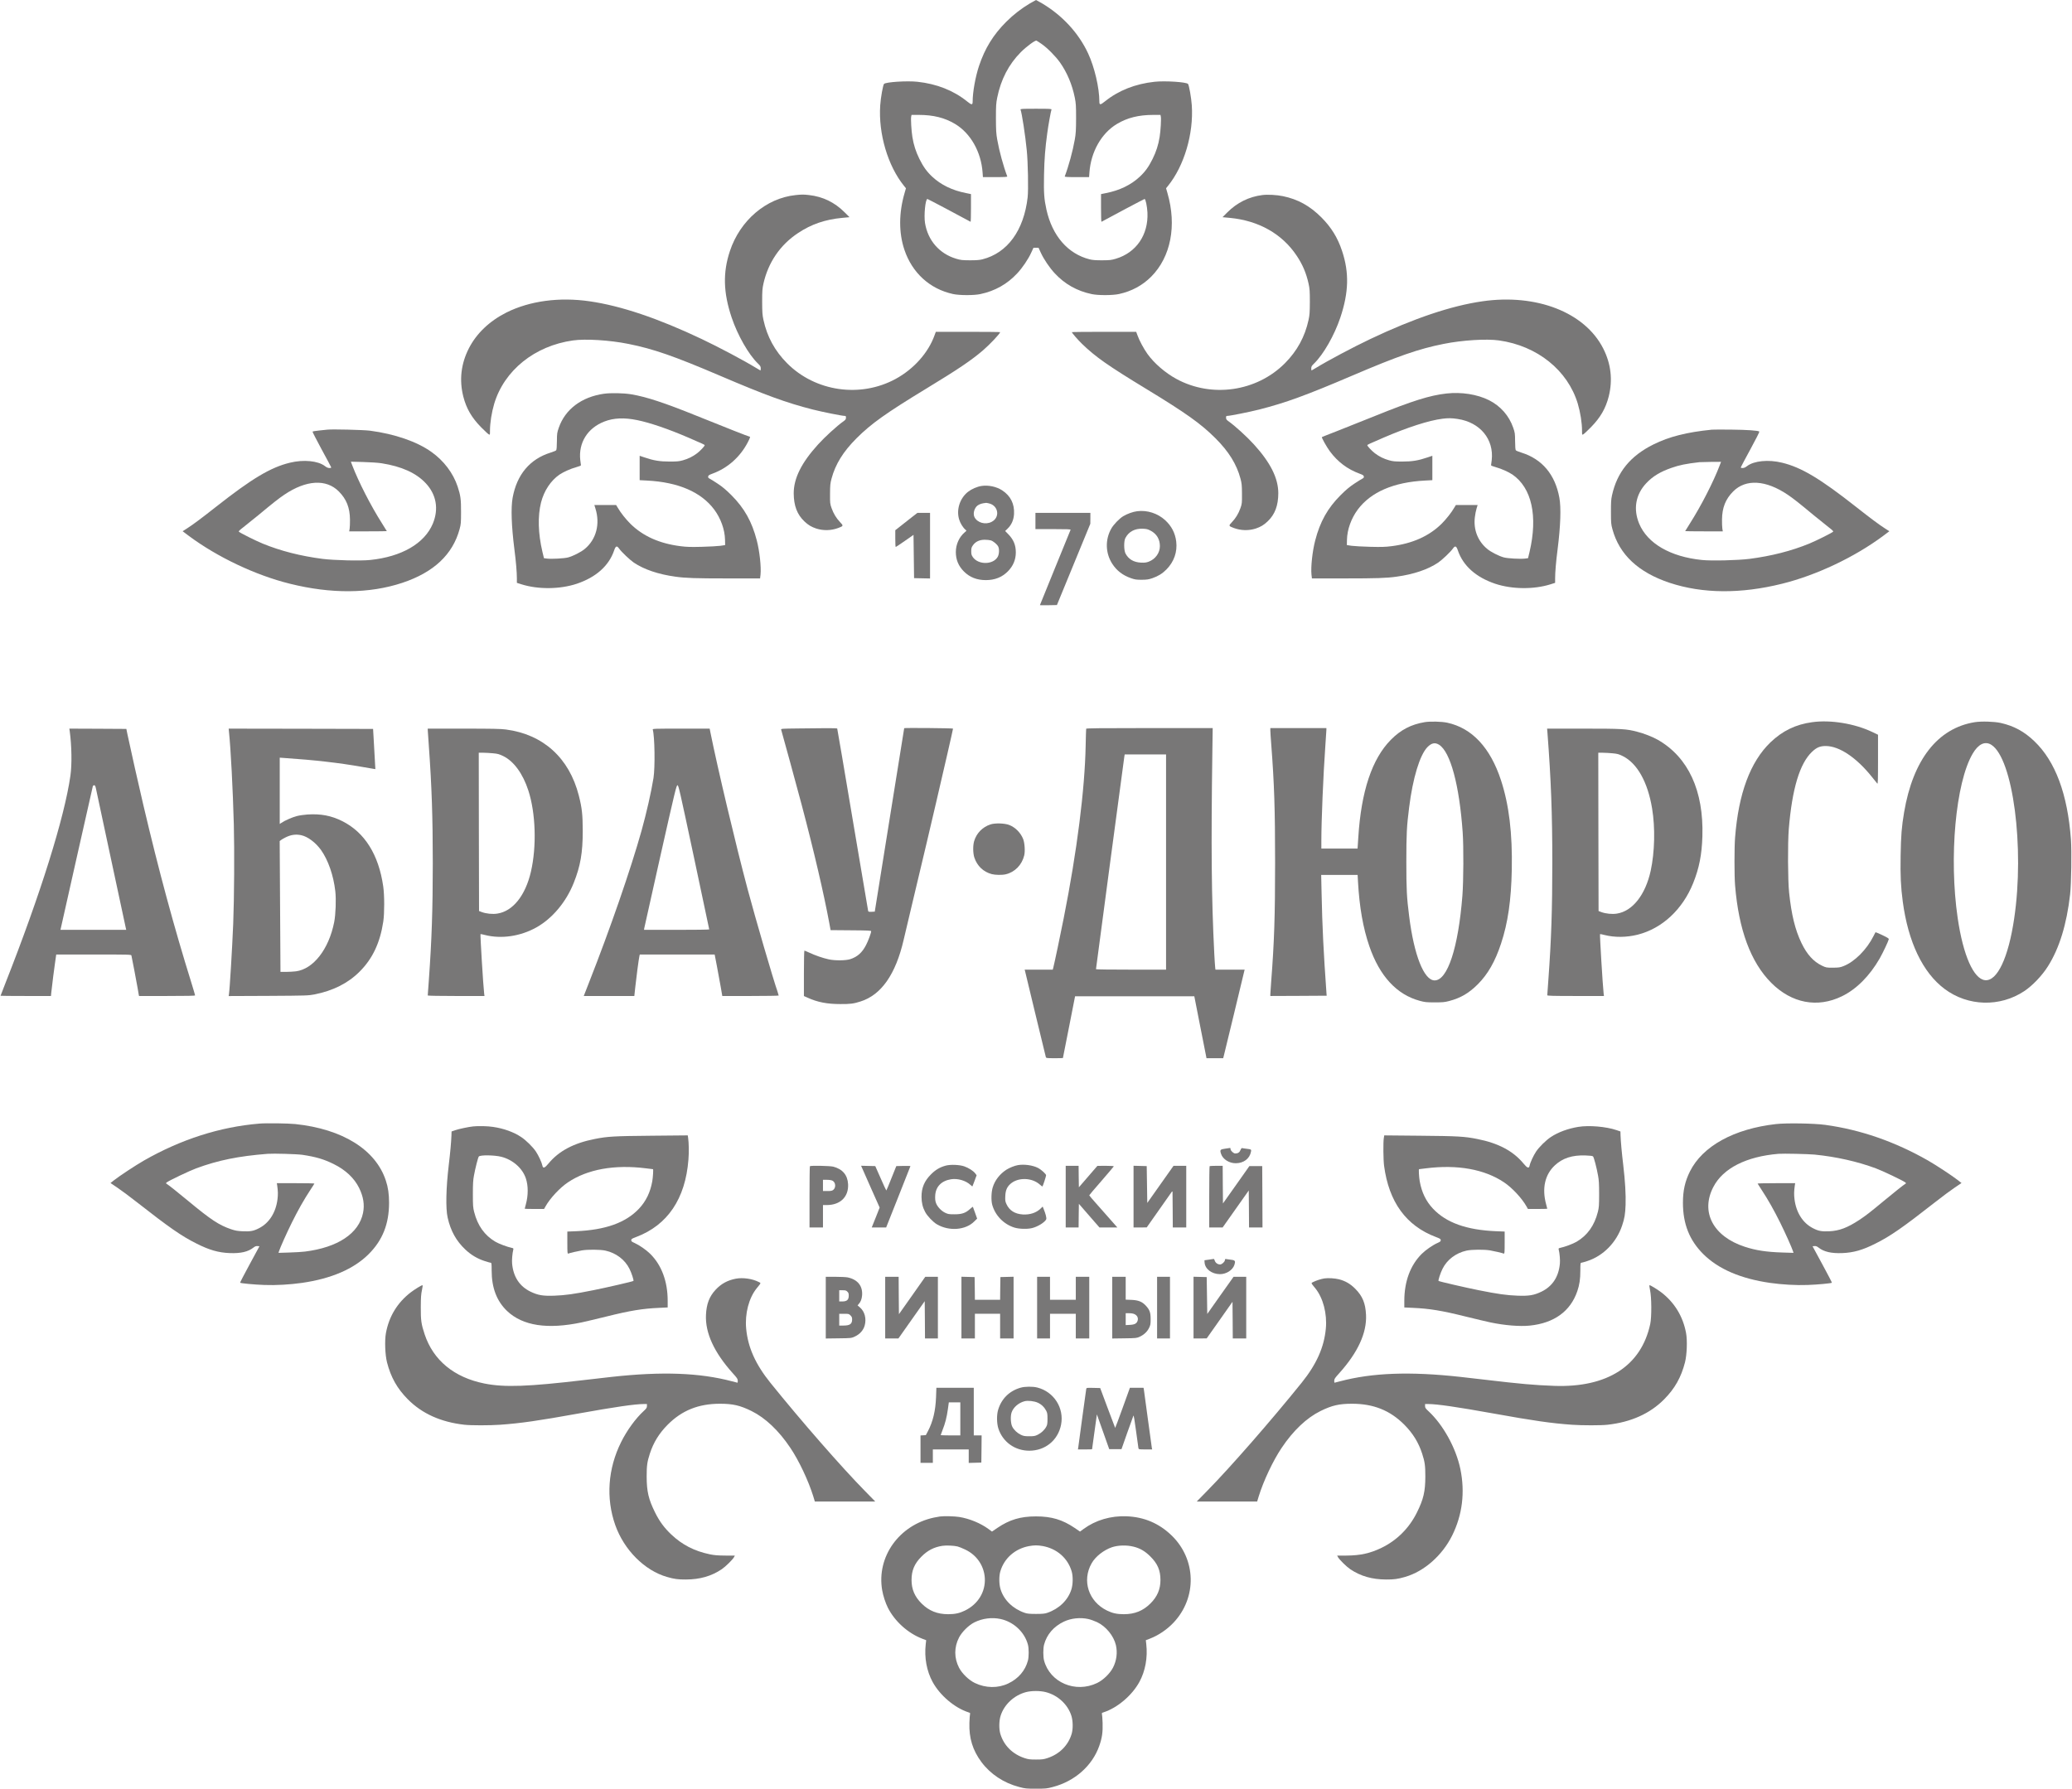 <?xml version="1.0" encoding="UTF-8" standalone="no"?> <svg xmlns="http://www.w3.org/2000/svg" version="1.0" width="3696pt" height="3192pt" viewBox="0 0 3696 3192" preserveAspectRatio="xMidYMid meet"><g transform="translate(0,3192) scale(0.1,-0.1)" fill="#787777" stroke="none"><path d="M18374 31861 c-153 -91 -297 -202 -425 -330 -232 -232 -380 -473 -485 -786 -65 -195 -114 -469 -114 -636 0 -65 -17 -65 -101 3 -241 194 -541 312 -884 349 -187 20 -562 -4 -596 -38 -18 -18 -59 -244 -68 -383 -34 -507 136 -1080 425 -1437 l34 -42 -25 -87 c-103 -354 -104 -707 -3 -1009 139 -414 454 -701 868 -791 115 -25 370 -26 487 -1 261 55 480 178 658 370 93 99 197 253 250 370 l40 87 45 0 45 0 40 -87 c53 -117 157 -271 250 -370 178 -192 397 -315 658 -370 117 -25 372 -24 487 1 226 49 420 154 576 311 349 352 457 910 289 1489 l-25 87 34 42 c289 357 459 930 425 1437 -9 139 -50 365 -68 383 -34 34 -409 58 -596 38 -343 -37 -643 -155 -884 -349 -84 -68 -101 -68 -101 -3 0 244 -87 616 -202 861 -169 362 -460 677 -822 891 -55 32 -103 59 -106 59 -3 0 -51 -27 -106 -59z m204 -724 c100 -68 251 -220 329 -330 127 -180 218 -395 265 -629 20 -101 23 -141 23 -368 -1 -221 -4 -272 -24 -385 -35 -200 -110 -474 -178 -652 -4 -10 43 -13 214 -13 l220 0 6 83 c26 367 214 700 490 865 184 111 389 162 648 162 l129 0 6 -27 c10 -37 -3 -260 -21 -368 -23 -142 -61 -260 -125 -390 -68 -137 -130 -225 -227 -316 -157 -147 -359 -246 -605 -294 l-88 -18 0 -249 c0 -137 3 -247 8 -245 161 89 761 407 769 407 18 0 45 -129 51 -243 18 -396 -199 -714 -563 -823 -80 -24 -106 -27 -245 -28 -115 0 -172 4 -223 17 -388 98 -667 419 -771 888 -42 192 -49 296 -43 614 6 295 21 481 58 750 19 144 64 390 75 420 5 13 -31 15 -276 15 -245 0 -281 -2 -276 -15 24 -64 85 -458 111 -725 22 -218 31 -707 16 -840 -68 -593 -361 -994 -808 -1107 -51 -13 -108 -17 -223 -17 -139 1 -165 4 -245 28 -299 90 -505 327 -555 638 -22 138 7 428 43 428 8 0 608 -318 770 -407 4 -2 7 108 7 245 l0 249 -87 18 c-247 48 -449 147 -606 294 -97 91 -159 179 -227 316 -64 130 -102 248 -125 390 -18 108 -31 331 -21 368 l6 27 129 0 c259 0 464 -51 648 -162 276 -165 464 -498 490 -865 l6 -83 220 0 c171 0 218 3 214 13 -68 178 -143 452 -178 652 -20 113 -23 164 -24 385 0 227 3 267 23 368 66 326 206 595 422 812 100 100 255 214 278 205 8 -3 48 -29 90 -58z"></path><path d="M14189 28439 c-523 -55 -988 -452 -1169 -998 -128 -384 -118 -742 31 -1186 107 -318 302 -659 468 -820 44 -42 51 -55 51 -87 0 -21 -2 -38 -5 -38 -2 0 -35 19 -72 42 -222 136 -672 375 -978 520 -775 368 -1440 592 -1995 672 -542 79 -1070 8 -1485 -199 -303 -152 -536 -374 -672 -641 -140 -275 -173 -563 -99 -858 55 -215 148 -375 316 -547 63 -64 125 -122 138 -128 22 -12 22 -11 22 61 0 144 30 331 76 486 179 595 722 1032 1404 1128 226 32 658 5 990 -62 442 -88 813 -217 1625 -564 828 -354 1192 -486 1661 -606 174 -44 523 -114 569 -114 22 0 25 -5 25 -32 0 -27 -8 -38 -41 -62 -118 -83 -334 -280 -457 -416 -296 -326 -434 -603 -434 -871 1 -220 60 -378 190 -501 68 -65 125 -99 212 -128 127 -41 269 -37 395 11 91 35 92 37 30 103 -69 73 -116 151 -152 251 -27 77 -28 87 -27 255 1 155 4 186 27 272 68 255 208 481 446 719 263 262 523 447 1241 884 576 350 806 506 1015 685 123 106 305 299 305 324 0 3 -258 6 -574 6 l-573 0 -23 -62 c-111 -312 -373 -605 -697 -780 -629 -341 -1429 -225 -1933 281 -218 219 -357 473 -422 774 -19 88 -22 133 -23 322 0 195 3 232 23 325 85 378 298 691 617 902 237 158 483 242 789 271 l129 12 -86 86 c-179 179 -388 281 -637 309 -95 11 -131 11 -241 -1z"></path><path d="M22518 28440 c-239 -30 -451 -135 -625 -309 l-86 -86 129 -12 c517 -49 936 -286 1196 -678 104 -156 168 -307 210 -495 20 -93 23 -130 23 -325 -1 -189 -4 -234 -23 -322 -65 -301 -204 -555 -422 -774 -504 -506 -1304 -622 -1933 -281 -201 109 -399 280 -520 449 -66 93 -145 240 -177 331 l-23 62 -573 0 c-316 0 -574 -3 -574 -6 0 -14 105 -135 182 -210 237 -230 459 -386 1138 -799 718 -437 978 -622 1241 -884 238 -238 378 -464 446 -719 23 -86 26 -117 27 -272 1 -168 0 -178 -27 -255 -36 -100 -83 -178 -152 -251 -62 -66 -61 -68 30 -103 126 -48 268 -52 395 -11 87 29 144 63 212 128 130 123 189 281 190 501 0 268 -138 545 -434 871 -123 136 -339 333 -457 416 -33 24 -41 35 -41 62 0 27 3 32 25 32 46 0 395 70 569 114 469 120 833 252 1661 606 812 347 1183 476 1625 564 332 67 764 94 990 62 682 -96 1225 -533 1404 -1128 46 -155 76 -342 76 -486 0 -72 0 -73 23 -61 12 6 74 64 137 128 168 172 261 332 316 547 74 295 41 583 -99 858 -328 644 -1191 980 -2157 840 -555 -80 -1220 -304 -1995 -672 -306 -145 -756 -384 -978 -520 -37 -23 -70 -42 -72 -42 -3 0 -5 17 -5 38 0 32 7 45 51 87 167 162 362 504 468 820 150 449 159 801 31 1186 -78 237 -193 423 -369 600 -206 206 -419 324 -686 379 -108 23 -275 32 -367 20z"></path><path d="M10773 24895 c-399 -57 -691 -277 -805 -605 -31 -90 -33 -103 -34 -242 -1 -96 -5 -153 -13 -162 -6 -8 -51 -26 -99 -41 -370 -115 -603 -392 -678 -807 -32 -176 -21 -501 31 -913 29 -222 45 -416 45 -526 l0 -78 82 -26 c298 -94 687 -90 987 10 344 116 573 321 666 595 27 81 49 89 89 32 39 -57 192 -202 261 -249 184 -124 439 -210 745 -252 175 -25 365 -31 921 -31 l587 0 8 67 c14 136 -16 416 -66 609 -87 337 -222 578 -454 810 -96 96 -161 150 -246 206 -63 42 -128 82 -143 89 -21 10 -27 19 -25 37 3 20 15 29 78 52 269 98 492 296 628 557 43 83 49 103 32 103 -14 0 -420 160 -940 370 -578 234 -901 340 -1170 385 -138 23 -364 27 -487 10z m591 -470 c231 -47 559 -159 918 -314 255 -110 287 -125 288 -134 0 -17 -78 -101 -135 -144 -78 -59 -156 -98 -252 -125 -66 -19 -102 -23 -238 -23 -175 0 -285 18 -452 75 l-83 28 0 -217 0 -218 133 -7 c557 -29 964 -205 1197 -517 118 -159 189 -358 193 -539 l2 -95 -85 -13 c-47 -6 -195 -15 -330 -18 -200 -5 -270 -3 -380 11 -375 47 -670 179 -893 398 -82 81 -176 199 -229 291 l-28 46 -194 0 -194 0 19 -62 c87 -277 15 -551 -189 -721 -65 -55 -208 -128 -297 -152 -68 -19 -295 -31 -378 -21 l-54 7 -27 112 c-78 331 -86 640 -25 882 54 210 173 390 330 498 70 47 199 105 295 131 49 13 88 29 87 35 -2 6 -7 47 -12 91 -35 311 130 574 431 690 166 64 351 72 582 25z"></path><path d="M25800 24899 c-296 -33 -610 -132 -1275 -401 -231 -93 -537 -215 -680 -271 -143 -55 -262 -103 -265 -105 -10 -7 85 -177 142 -254 140 -189 315 -320 528 -398 63 -23 75 -32 78 -52 2 -18 -4 -27 -25 -37 -15 -7 -80 -47 -143 -89 -85 -56 -150 -110 -246 -206 -232 -232 -367 -473 -454 -810 -50 -193 -80 -473 -66 -609 l8 -67 587 0 c556 0 746 6 921 31 306 42 561 128 745 252 69 47 222 192 261 249 40 57 62 49 89 -32 93 -274 322 -479 666 -595 300 -100 689 -104 987 -10 l82 26 0 78 c0 110 16 304 45 526 52 412 63 737 31 913 -75 415 -308 692 -678 807 -48 15 -93 33 -99 41 -8 9 -12 66 -13 162 -1 139 -3 152 -34 242 -74 214 -227 387 -432 490 -210 105 -490 149 -760 119z m202 -454 c400 -60 649 -362 607 -735 -5 -44 -10 -85 -12 -91 -1 -6 38 -22 87 -35 96 -26 225 -84 295 -131 344 -237 455 -740 305 -1380 l-27 -112 -54 -7 c-83 -10 -310 2 -378 21 -89 24 -232 97 -297 152 -167 139 -246 342 -220 563 6 53 20 124 31 158 l19 62 -194 0 -194 0 -28 -46 c-53 -92 -147 -210 -229 -291 -223 -219 -518 -351 -893 -398 -110 -14 -180 -16 -380 -11 -135 3 -283 12 -330 18 l-85 13 2 95 c4 181 75 380 193 539 233 312 640 488 1198 517 l132 7 0 218 0 217 -83 -28 c-167 -57 -277 -75 -452 -75 -136 0 -172 4 -238 23 -96 27 -174 66 -252 125 -57 43 -135 127 -135 144 1 9 33 24 288 134 430 185 807 307 1052 338 101 13 167 12 272 -4z"></path><path d="M5835 24254 c-16 -2 -81 -9 -143 -15 -62 -6 -115 -15 -117 -20 -3 -4 69 -144 159 -311 91 -167 168 -311 171 -320 6 -15 1 -18 -29 -18 -26 0 -49 10 -81 35 -123 94 -381 119 -622 60 -345 -83 -679 -283 -1323 -790 -255 -201 -412 -318 -514 -383 l-78 -50 113 -85 c509 -378 1186 -699 1798 -851 737 -184 1420 -179 2006 15 560 186 900 504 1023 958 24 88 26 113 26 306 1 226 -8 295 -61 455 -80 240 -246 460 -469 618 -256 183 -654 320 -1094 378 -118 15 -686 29 -765 18z m970 -599 c360 -57 617 -173 789 -356 190 -202 235 -460 127 -721 -148 -354 -555 -591 -1119 -649 -172 -18 -645 -6 -850 20 -392 51 -745 141 -1065 272 -127 52 -411 194 -427 214 -6 7 21 33 83 80 50 39 170 135 267 215 266 221 356 292 462 364 390 263 747 284 972 58 136 -137 197 -289 199 -502 1 -63 -2 -136 -6 -162 l-8 -48 335 0 c185 0 336 2 336 4 0 2 -40 66 -88 142 -199 313 -416 738 -529 1033 l-24 64 223 -6 c125 -3 267 -13 323 -22z"></path><path d="M30535 24254 c-447 -45 -760 -124 -1040 -263 -414 -205 -650 -495 -741 -911 -15 -69 -19 -125 -18 -295 0 -193 2 -218 26 -306 123 -454 463 -772 1023 -958 586 -194 1269 -199 2006 -15 612 152 1289 473 1798 851 l113 85 -78 50 c-102 65 -259 182 -514 383 -644 507 -978 707 -1323 790 -241 59 -499 34 -622 -60 -32 -25 -55 -35 -81 -35 -30 0 -35 3 -29 18 3 9 80 154 171 321 91 167 162 307 157 311 -20 19 -221 32 -503 35 -168 2 -323 1 -345 -1z m141 -636 c-112 -295 -330 -720 -528 -1032 -48 -76 -88 -140 -88 -142 0 -2 151 -4 336 -4 l335 0 -8 48 c-4 26 -7 99 -6 162 2 213 63 365 199 502 225 226 582 205 972 -58 106 -72 196 -143 462 -364 97 -80 217 -176 267 -215 62 -47 89 -73 83 -80 -16 -20 -300 -162 -427 -214 -320 -131 -673 -221 -1065 -272 -205 -26 -678 -38 -850 -20 -564 58 -971 295 -1119 649 -108 261 -63 519 127 721 114 122 251 205 451 274 142 50 257 73 498 101 17 1 110 4 207 5 l178 1 -24 -62z"></path><path d="M17509 23250 c-82 -13 -176 -54 -242 -105 -146 -115 -211 -319 -158 -493 20 -68 71 -149 114 -184 21 -16 21 -16 -13 -44 -100 -84 -160 -217 -160 -353 0 -137 47 -250 144 -347 104 -104 232 -154 391 -154 159 0 287 50 391 154 96 96 144 210 144 341 0 128 -40 226 -131 320 l-59 61 45 44 c69 67 107 155 113 259 10 182 -62 325 -212 423 -102 66 -245 96 -367 78z m131 -311 c171 -39 203 -251 48 -330 -109 -56 -252 -17 -304 82 -28 55 -13 138 35 193 24 27 71 49 121 57 25 3 47 7 50 7 3 1 25 -3 50 -9z m33 -660 c43 -12 111 -68 133 -110 22 -44 18 -137 -9 -184 -80 -142 -343 -146 -442 -7 -26 38 -30 53 -30 107 0 54 4 69 30 106 45 65 118 99 209 99 39 0 88 -5 109 -11z"></path><path d="M20285 22799 c-75 -9 -178 -46 -251 -90 -68 -42 -170 -147 -211 -220 -112 -197 -105 -439 18 -629 79 -122 187 -205 334 -256 69 -24 95 -28 190 -28 93 1 122 5 190 28 104 36 177 81 250 154 137 138 199 315 176 502 -19 151 -84 275 -197 379 -135 123 -321 183 -499 160z m243 -349 c105 -56 162 -152 162 -274 0 -120 -80 -232 -199 -277 -46 -17 -72 -20 -141 -17 -128 7 -219 60 -273 162 -30 56 -32 222 -3 276 60 115 168 172 311 167 68 -3 89 -8 143 -37z"></path><path d="M16285 22708 c-44 -34 -133 -104 -197 -155 l-118 -93 0 -150 c0 -83 3 -150 8 -149 4 0 77 49 162 108 l155 108 5 -386 5 -386 143 -3 142 -3 0 586 0 585 -112 0 -113 0 -80 -62z"></path><path d="M18470 22625 l0 -145 316 0 c249 0 315 -3 311 -12 -3 -7 -127 -312 -276 -677 -149 -365 -271 -665 -271 -667 0 -3 68 -3 152 -2 l151 3 298 725 298 725 1 98 0 97 -490 0 -490 0 0 -145z"></path><path d="M25415 19036 c-242 -40 -430 -137 -605 -315 -336 -339 -530 -919 -581 -1744 l-13 -197 -323 0 -323 0 0 138 c0 361 35 1191 70 1677 11 149 20 285 20 303 l0 32 -500 0 -500 0 0 -42 c0 -24 7 -128 15 -233 55 -711 70 -1174 70 -2125 0 -951 -15 -1414 -70 -2125 -8 -104 -15 -205 -15 -223 l0 -32 503 2 502 3 -3 35 c-54 758 -75 1188 -88 1798 l-7 322 325 0 325 0 7 -127 c25 -447 90 -819 202 -1145 183 -533 489 -865 902 -975 85 -23 117 -27 262 -27 142 0 178 3 255 23 208 54 354 139 516 300 180 181 309 407 414 725 123 371 181 771 192 1321 12 650 -49 1155 -193 1595 -191 582 -517 931 -959 1026 -97 21 -301 26 -400 10z m256 -404 c202 -129 361 -721 420 -1562 18 -257 15 -868 -5 -1130 -73 -929 -265 -1515 -497 -1512 -189 3 -366 450 -453 1147 -43 336 -50 481 -50 970 0 489 7 634 50 970 65 523 190 933 325 1074 74 76 137 89 210 43z"></path><path d="M32325 19035 c-294 -40 -530 -155 -743 -359 -360 -346 -571 -913 -632 -1700 -14 -177 -14 -681 0 -851 64 -791 279 -1373 645 -1740 364 -365 824 -453 1261 -240 259 126 494 362 674 675 58 103 154 305 162 343 2 13 -23 29 -115 73 -65 31 -120 54 -122 52 -1 -1 -17 -32 -35 -68 -121 -242 -337 -459 -536 -537 -61 -24 -83 -27 -189 -28 -118 0 -121 1 -195 36 -151 72 -268 201 -365 403 -114 237 -179 504 -221 901 -23 213 -26 882 -6 1130 59 722 195 1174 416 1383 81 76 141 102 243 102 242 0 551 -208 827 -555 44 -55 85 -107 93 -115 11 -12 13 57 13 428 l0 443 -102 49 c-317 151 -745 221 -1073 175z"></path><path d="M35225 19035 c-660 -106 -1101 -669 -1260 -1608 -44 -261 -56 -416 -62 -774 -6 -363 3 -552 38 -817 96 -722 356 -1268 746 -1560 416 -312 987 -328 1422 -39 147 98 319 278 422 443 204 323 334 748 395 1281 22 195 30 766 15 982 -60 809 -277 1393 -652 1752 -180 173 -364 273 -599 326 -116 26 -345 33 -465 14z m297 -404 c385 -245 594 -1831 407 -3096 -103 -701 -302 -1124 -519 -1103 -205 20 -392 444 -489 1108 -158 1077 -37 2416 267 2933 101 173 221 230 334 158z"></path><path d="M14232 18923 c-282 -3 -303 -4 -298 -21 27 -91 295 -1072 365 -1337 221 -834 397 -1592 494 -2115 l23 -125 362 -3 c297 -2 362 -5 362 -16 0 -30 -53 -175 -92 -248 -70 -135 -153 -209 -281 -251 -81 -26 -276 -28 -386 -3 -104 23 -240 70 -340 117 -46 21 -88 39 -92 39 -5 0 -9 -183 -9 -406 l0 -405 63 -28 c179 -82 349 -115 587 -115 179 -1 235 6 360 46 371 117 628 486 770 1103 17 77 79 336 136 575 258 1084 322 1354 438 1853 140 598 306 1323 306 1337 0 9 -868 16 -871 8 0 -2 -118 -739 -263 -1638 l-262 -1635 -56 -3 c-47 -2 -57 0 -62 15 -3 10 -127 744 -276 1632 -149 888 -273 1618 -276 1623 -3 4 -94 7 -202 6 -108 -2 -333 -4 -500 -5z"></path><path d="M19375 18918 c-2 -7 -6 -139 -9 -293 -15 -792 -154 -1890 -392 -3088 -55 -281 -166 -808 -185 -879 l-10 -38 -250 0 -251 0 7 -27 c4 -16 88 -363 186 -773 99 -410 182 -753 185 -762 5 -16 21 -18 155 -18 82 0 149 1 149 3 1 1 49 250 109 552 l108 550 1064 0 1063 0 102 -520 c57 -286 105 -535 109 -552 l6 -33 149 0 149 0 10 38 c6 20 89 363 185 762 96 399 177 737 181 753 l7 27 -260 0 -261 0 -5 43 c-3 23 -10 134 -16 247 -50 991 -58 1895 -34 3598 l6 422 -1126 0 c-893 0 -1127 -3 -1131 -12z m1425 -2378 l0 -1920 -625 0 c-344 0 -625 3 -625 8 0 10 498 3748 506 3795 l6 37 369 0 369 0 0 -1920z"></path><path d="M1244 18873 c35 -258 41 -594 12 -793 -107 -750 -534 -2114 -1160 -3703 -47 -121 -86 -221 -86 -223 0 -2 202 -4 449 -4 l450 0 5 53 c22 195 49 413 68 540 l21 147 668 0 c627 0 668 -1 673 -17 7 -25 91 -467 111 -583 8 -52 18 -105 20 -117 l5 -23 500 0 c362 0 500 3 500 11 0 6 -29 104 -64 218 -307 983 -583 2002 -860 3182 -83 354 -226 988 -284 1264 l-18 90 -509 3 -508 2 7 -47z m466 -1015 c6 -29 128 -600 271 -1268 143 -668 262 -1224 265 -1237 l6 -23 -587 0 -587 0 6 24 c3 13 132 586 286 1273 155 686 283 1256 286 1266 3 9 14 17 24 17 14 0 21 -12 30 -52z"></path><path d="M4084 18868 c33 -317 70 -1034 87 -1663 12 -456 7 -1318 -11 -1765 -18 -439 -62 -1174 -76 -1258 l-5 -33 708 3 c687 4 711 5 823 26 332 66 599 200 805 407 231 230 365 515 422 893 22 149 22 469 -1 627 -81 566 -331 965 -731 1165 -196 98 -384 134 -622 118 -59 -4 -144 -16 -188 -28 -81 -20 -222 -83 -276 -121 l-29 -20 0 591 0 592 98 -7 c523 -35 958 -85 1362 -156 96 -17 191 -33 211 -36 l35 -5 -4 63 c-2 35 -11 197 -20 359 l-17 295 -1288 3 -1288 2 5 -52z m1288 -1849 c116 -24 258 -131 354 -264 128 -181 222 -450 255 -735 17 -148 7 -416 -20 -553 -96 -483 -371 -836 -682 -877 -40 -5 -119 -10 -175 -10 l-101 0 -7 1167 -7 1167 23 18 c13 10 50 32 83 48 94 47 180 59 277 39z"></path><path d="M7630 18898 c0 -13 9 -144 20 -293 51 -711 70 -1258 70 -2085 0 -822 -19 -1374 -70 -2084 -11 -148 -20 -272 -20 -277 0 -5 222 -9 506 -9 l506 0 -6 48 c-16 126 -72 1049 -65 1056 2 2 37 -4 77 -15 294 -75 634 -25 919 134 283 158 530 451 666 792 121 302 162 539 162 930 -1 293 -13 407 -70 631 -171 671 -635 1092 -1302 1179 -91 12 -243 15 -754 15 l-639 0 0 -22z m1165 -418 c86 -8 111 -15 184 -51 187 -92 348 -313 445 -611 132 -403 151 -1000 46 -1453 -99 -424 -322 -703 -598 -745 -85 -14 -198 -2 -278 27 l-49 19 -3 1412 -2 1412 77 0 c43 0 123 -5 178 -10z"></path><path d="M11644 18903 c35 -125 43 -669 13 -863 -40 -250 -125 -623 -213 -940 -197 -700 -553 -1732 -942 -2722 l-89 -228 451 0 451 0 18 168 c17 161 60 488 73 545 l6 27 668 0 668 0 41 -213 c22 -118 53 -284 68 -370 l27 -157 503 0 c277 0 503 4 503 8 0 5 -9 35 -20 68 -85 244 -389 1288 -534 1829 -212 797 -531 2139 -666 2808 l-11 57 -510 0 c-481 0 -510 -1 -505 -17z m734 -2276 c150 -705 273 -1285 273 -1289 -1 -5 -263 -8 -582 -8 l-581 0 4 28 c2 15 132 595 288 1290 263 1169 286 1262 305 1262 19 0 39 -90 293 -1283z"></path><path d="M27604 18836 c63 -831 86 -1427 86 -2306 0 -827 -18 -1373 -70 -2085 -11 -148 -20 -276 -20 -282 0 -10 108 -13 505 -13 l506 0 -6 48 c-16 137 -71 1049 -64 1056 2 2 37 -4 77 -15 185 -47 395 -45 595 5 437 111 801 450 990 921 107 268 154 505 164 835 24 811 -250 1407 -792 1719 -93 53 -247 114 -369 145 -197 52 -273 56 -968 56 l-641 0 7 -84z m1161 -356 c85 -8 112 -15 180 -49 259 -128 447 -463 525 -936 57 -344 47 -776 -25 -1110 -94 -430 -324 -722 -603 -765 -85 -14 -198 -2 -278 27 l-49 19 -3 1412 -2 1412 77 0 c43 0 123 -5 178 -10z"></path><path d="M17668 17211 c-143 -47 -250 -157 -292 -300 -23 -80 -21 -217 5 -293 50 -149 160 -254 311 -294 62 -16 184 -18 247 -3 163 37 291 169 331 338 18 75 8 221 -19 291 -45 113 -139 208 -248 251 -82 32 -254 37 -335 10z"></path><path d="M4625 11873 c-700 -58 -1394 -280 -2056 -658 -147 -84 -438 -276 -536 -353 l-62 -49 127 -86 c70 -47 219 -158 332 -247 593 -464 806 -613 1079 -749 226 -114 388 -160 587 -168 197 -8 330 23 425 98 29 23 47 29 72 27 l35 -3 -175 -323 c-97 -178 -173 -325 -170 -328 11 -11 260 -34 432 -40 205 -8 459 7 670 37 526 76 923 247 1191 513 248 247 364 539 364 917 0 153 -17 274 -57 394 -180 552 -771 921 -1616 1010 -132 13 -517 19 -642 8z m770 -557 c239 -36 381 -77 560 -166 210 -104 364 -249 451 -425 77 -158 99 -298 70 -445 -74 -366 -450 -617 -1036 -690 -47 -6 -172 -14 -279 -17 l-193 -6 7 24 c21 66 137 327 230 514 110 222 217 412 331 585 38 58 71 108 72 113 2 4 -148 7 -333 7 l-337 0 6 -37 c15 -103 16 -166 6 -248 -29 -237 -147 -424 -327 -517 -97 -51 -155 -62 -292 -56 -95 4 -133 11 -208 36 -215 73 -362 170 -768 507 -174 145 -355 288 -384 305 -14 8 -14 10 4 25 41 32 405 206 525 250 390 144 753 218 1275 259 108 8 524 -4 620 -18z"></path><path d="M31680 11865 c-750 -85 -1309 -393 -1535 -845 -88 -177 -125 -341 -125 -559 0 -378 116 -670 364 -917 268 -266 665 -437 1191 -513 211 -30 465 -45 670 -37 172 6 421 29 432 40 3 3 -73 150 -170 328 l-175 323 35 3 c25 2 43 -4 72 -27 95 -75 228 -106 425 -98 199 8 361 54 587 168 273 136 486 285 1079 749 113 89 262 200 332 247 l127 86 -62 49 c-98 77 -389 269 -536 353 -591 337 -1205 550 -1836 636 -200 27 -689 35 -875 14z m690 -545 c382 -38 762 -123 1090 -245 120 -44 484 -218 525 -250 18 -15 18 -17 4 -25 -29 -17 -210 -160 -384 -305 -248 -206 -318 -260 -435 -338 -215 -142 -361 -197 -541 -205 -137 -6 -195 5 -292 56 -180 93 -298 280 -327 517 -10 82 -9 145 6 248 l6 37 -337 0 c-185 0 -335 -3 -333 -7 2 -5 34 -55 72 -113 114 -173 221 -363 331 -585 93 -187 209 -448 230 -514 l7 -24 -193 6 c-290 9 -479 38 -677 103 -563 184 -792 619 -560 1066 172 333 586 544 1163 592 84 7 533 -3 645 -14z"></path><path d="M8440 11823 c-79 -8 -250 -44 -315 -66 l-70 -24 -2 -69 c-4 -111 -22 -314 -48 -529 -49 -410 -57 -777 -20 -938 53 -238 153 -417 316 -571 103 -97 216 -164 347 -206 51 -17 99 -30 107 -30 13 0 15 -23 15 -139 0 -308 91 -546 276 -722 279 -264 720 -331 1328 -203 66 14 264 61 439 104 430 107 648 143 950 156 l147 7 0 118 c0 346 -108 637 -312 839 -71 70 -195 156 -280 194 -47 20 -58 29 -58 49 0 21 11 28 88 57 560 211 878 682 932 1380 11 133 8 297 -6 394 l-6 39 -642 -6 c-673 -6 -789 -13 -1016 -58 -377 -74 -642 -215 -826 -438 -66 -81 -97 -92 -108 -41 -11 57 -69 183 -117 255 -55 82 -177 202 -262 258 -135 90 -311 153 -500 181 -95 15 -266 19 -357 9z m503 -542 c207 -54 376 -204 437 -385 44 -133 44 -302 0 -464 -11 -40 -20 -74 -20 -77 0 -3 78 -5 173 -5 l172 0 27 48 c81 144 255 331 399 427 348 234 830 321 1394 250 66 -8 121 -15 123 -15 8 0 0 -142 -13 -216 -35 -197 -112 -356 -237 -489 -237 -251 -599 -380 -1125 -402 l-153 -6 0 -200 c0 -177 2 -198 16 -193 31 12 170 44 244 57 107 18 328 16 420 -4 189 -42 347 -161 428 -324 37 -72 81 -208 71 -217 -11 -10 -496 -122 -714 -165 -343 -69 -502 -91 -695 -98 -206 -7 -292 7 -427 72 -195 95 -306 263 -328 500 -6 62 4 183 21 250 5 20 2 25 -23 30 -85 18 -231 72 -297 111 -191 112 -317 288 -378 530 -20 79 -23 114 -23 319 0 179 4 252 19 330 23 128 73 325 87 341 25 30 282 26 402 -5z"></path><path d="M28155 11815 c-184 -30 -362 -95 -492 -182 -85 -56 -207 -176 -262 -258 -48 -72 -106 -198 -117 -255 -11 -51 -42 -40 -108 41 -184 223 -449 364 -826 438 -227 45 -343 52 -1017 58 l-641 6 -8 -49 c-12 -76 -9 -389 5 -494 86 -647 394 -1070 924 -1270 76 -29 87 -36 87 -57 0 -20 -11 -29 -57 -49 -86 -38 -210 -124 -281 -194 -204 -202 -312 -493 -312 -839 l0 -118 148 -7 c301 -13 519 -49 949 -156 175 -43 373 -90 439 -104 252 -53 522 -75 701 -57 435 44 727 256 849 615 39 113 54 217 54 367 0 116 2 139 15 139 8 0 56 13 107 30 286 92 522 332 623 634 43 127 56 205 62 371 6 183 -8 422 -42 710 -26 215 -44 418 -48 529 l-2 69 -70 24 c-186 63 -490 89 -680 58z m261 -527 c16 -15 65 -202 90 -343 15 -78 19 -151 19 -330 0 -205 -3 -240 -23 -319 -61 -242 -187 -418 -378 -530 -66 -39 -212 -93 -297 -111 -25 -5 -28 -10 -23 -30 17 -67 27 -188 21 -250 -22 -237 -133 -405 -328 -500 -135 -65 -221 -79 -427 -72 -193 7 -352 29 -695 98 -218 43 -703 155 -714 165 -10 9 34 145 71 217 81 163 239 282 428 324 92 20 313 22 420 4 74 -13 213 -45 244 -57 14 -5 16 16 16 193 l0 200 -152 6 c-527 22 -889 151 -1126 402 -125 133 -202 292 -237 489 -13 74 -21 216 -12 216 1 0 56 7 122 15 564 71 1046 -16 1394 -250 144 -96 318 -283 399 -427 l27 -48 173 0 c94 0 172 2 172 5 0 3 -9 37 -20 77 -78 286 -22 533 157 698 137 127 310 183 542 175 84 -3 128 -8 137 -17z"></path><path d="M21855 11426 c-90 -12 -98 -22 -74 -93 31 -96 145 -168 264 -167 140 1 247 82 270 206 8 41 6 42 -85 53 -30 4 -62 8 -71 11 -11 3 -21 -8 -32 -36 -16 -41 -45 -60 -93 -60 -31 0 -84 50 -84 79 0 12 -3 20 -7 20 -5 -1 -44 -7 -88 -13z"></path><path d="M16876 11125 c-105 -27 -185 -73 -267 -155 -120 -119 -172 -242 -171 -404 1 -106 20 -186 65 -270 38 -72 142 -181 210 -220 217 -127 510 -104 664 50 l53 52 -37 104 c-20 56 -38 105 -39 107 -2 2 -26 -17 -54 -42 -78 -70 -142 -92 -275 -92 -100 0 -115 3 -167 28 -72 35 -141 111 -164 179 -12 36 -15 72 -12 127 9 159 110 263 282 291 118 19 263 -23 345 -99 18 -18 35 -30 37 -28 2 2 19 47 39 101 l36 98 -25 33 c-34 45 -119 99 -197 126 -83 28 -238 35 -323 14z"></path><path d="M18160 11133 c-60 -10 -153 -47 -209 -83 -117 -76 -205 -189 -243 -315 -26 -84 -30 -233 -9 -310 54 -193 206 -348 396 -407 83 -26 230 -30 315 -9 102 25 228 104 252 156 10 23 -9 96 -49 194 l-14 34 -37 -36 c-78 -76 -189 -112 -317 -105 -142 9 -240 71 -292 185 -22 47 -24 65 -21 141 4 102 29 163 91 219 135 121 385 115 526 -12 23 -21 44 -36 46 -33 9 8 65 181 65 199 0 23 -88 103 -148 133 -92 47 -242 67 -352 49z"></path><path d="M14447 11113 c-4 -3 -7 -251 -7 -550 l0 -543 120 0 120 0 0 200 0 200 68 0 c242 0 392 148 380 373 -9 163 -99 269 -265 312 -59 15 -402 22 -416 8z m402 -258 c58 -29 66 -124 14 -165 -21 -16 -40 -20 -104 -20 l-79 0 0 100 0 100 70 0 c43 0 82 -6 99 -15z"></path><path d="M15379 11078 c10 -24 85 -191 165 -373 l147 -330 -57 -145 c-32 -80 -64 -160 -71 -177 l-13 -33 128 0 129 0 216 544 c119 299 217 546 217 550 0 4 -57 5 -126 4 l-126 -3 -87 -217 c-47 -120 -88 -218 -91 -218 -3 0 -49 98 -101 218 l-96 217 -126 3 -127 3 19 -43z"></path><path d="M19010 10570 l0 -550 115 0 115 0 2 211 3 211 183 -211 184 -211 160 0 159 0 -148 168 c-81 92 -194 219 -250 283 -57 64 -103 119 -103 123 0 4 98 120 218 257 119 138 219 255 220 260 2 5 -59 9 -145 9 l-148 -1 -165 -191 -165 -191 -3 192 -2 191 -115 0 -115 0 0 -550z"></path><path d="M20220 10570 l0 -550 118 0 117 1 230 327 230 327 3 -328 2 -327 120 0 120 0 0 550 0 550 -113 0 -114 0 -234 -331 -234 -331 -5 328 -5 329 -117 3 -118 3 0 -551z"></path><path d="M21577 11113 c-4 -3 -7 -251 -7 -550 l0 -543 119 0 120 0 233 330 233 330 3 -330 2 -330 120 0 120 0 -2 548 -3 547 -114 0 -115 0 -235 -333 -236 -333 -3 335 -2 336 -113 0 c-63 0 -117 -3 -120 -7z"></path><path d="M21565 9446 l-80 -11 2 -39 c7 -116 128 -208 273 -209 115 -1 228 72 259 166 21 64 13 81 -44 89 -27 4 -67 9 -87 12 -34 6 -38 4 -38 -15 0 -29 -53 -79 -85 -79 -43 0 -82 27 -95 65 -6 19 -15 34 -18 34 -4 -1 -43 -7 -87 -13z"></path><path d="M14730 8589 l0 -550 228 3 c226 3 227 3 290 32 90 41 154 114 177 200 32 119 0 244 -83 317 l-45 39 20 23 c36 39 56 90 61 158 12 166 -80 280 -256 318 -29 6 -129 11 -222 11 l-170 0 0 -551z m385 286 c20 -19 25 -34 25 -72 -1 -75 -33 -103 -119 -103 l-51 0 0 100 0 100 60 0 c51 0 65 -4 85 -25z m56 -424 c23 -23 29 -38 29 -71 0 -82 -39 -110 -155 -110 l-75 0 0 105 0 105 86 0 c81 0 87 -1 115 -29z"></path><path d="M15790 8590 l0 -550 118 0 118 0 234 332 235 333 3 -333 2 -332 115 0 115 0 0 550 0 550 -112 0 -113 0 -235 -334 -235 -333 -3 334 -2 333 -120 0 -120 0 0 -550z"></path><path d="M17150 8590 l0 -550 120 0 120 0 0 220 0 220 225 0 225 0 0 -220 0 -220 120 0 120 0 0 550 0 551 -117 -3 -118 -3 -3 -202 -2 -203 -225 0 -225 0 -2 203 -3 202 -117 3 -118 3 0 -551z"></path><path d="M18500 8590 l0 -550 115 0 115 0 0 220 0 220 230 0 230 0 0 -220 0 -220 120 0 120 0 0 550 0 550 -120 0 -120 0 0 -205 0 -205 -230 0 -230 0 0 205 0 205 -115 0 -115 0 0 -550z"></path><path d="M19840 8589 l0 -550 218 3 c210 3 219 4 273 29 76 36 133 89 166 157 25 51 28 68 28 157 0 117 -17 165 -85 239 -66 72 -134 99 -257 104 l-103 4 0 204 0 204 -120 0 -120 0 0 -551z m400 -117 c45 -22 66 -64 54 -110 -14 -54 -52 -76 -140 -80 l-74 -4 0 106 0 106 63 0 c39 0 75 -6 97 -18z"></path><path d="M20640 8590 l0 -550 115 0 115 0 0 550 0 550 -115 0 -115 0 0 -550z"></path><path d="M21290 8590 l0 -550 118 0 117 1 230 326 230 327 3 -327 2 -327 120 0 120 0 0 550 0 550 -113 0 -113 0 -235 -331 -234 -332 -5 329 -5 329 -117 3 -118 3 0 -551z"></path><path d="M13125 9106 c-149 -29 -260 -90 -360 -197 -112 -120 -163 -254 -172 -449 -15 -321 145 -669 475 -1037 80 -88 92 -106 92 -137 0 -20 -2 -36 -4 -36 -2 0 -46 11 -98 25 -577 153 -1247 178 -2148 79 -74 -8 -286 -32 -470 -54 -1025 -121 -1441 -136 -1800 -64 -539 108 -911 414 -1065 877 -61 184 -70 248 -69 487 1 173 5 232 21 303 12 56 15 87 8 87 -17 0 -139 -75 -206 -126 -240 -184 -390 -430 -445 -729 -24 -133 -15 -384 19 -520 69 -269 181 -468 372 -661 254 -256 590 -407 1010 -454 116 -13 449 -13 635 0 365 26 680 71 1395 200 657 118 1013 170 1175 170 l50 0 0 -36 c0 -30 -8 -43 -60 -91 -143 -132 -298 -345 -400 -551 -237 -475 -274 -1003 -105 -1482 157 -443 521 -809 921 -925 128 -37 198 -47 338 -46 252 1 455 59 641 184 65 44 190 166 217 213 l16 29 -171 1 c-136 1 -194 6 -277 23 -277 58 -494 171 -688 355 -126 120 -210 235 -287 391 -117 236 -149 373 -150 640 0 196 9 263 57 410 64 198 165 362 318 516 254 255 548 373 930 374 233 0 359 -29 565 -130 247 -122 486 -348 693 -657 154 -229 323 -588 409 -865 l28 -93 539 0 539 0 -184 188 c-415 422 -1141 1253 -1687 1931 -266 330 -401 633 -432 966 -25 267 48 546 187 719 83 102 80 92 36 114 -114 58 -283 82 -408 58z"></path><path d="M23624 9111 c-61 -10 -145 -37 -197 -63 -44 -22 -47 -12 36 -114 139 -173 212 -452 187 -719 -31 -333 -166 -636 -432 -966 -546 -678 -1272 -1509 -1687 -1931 l-184 -188 539 0 539 0 28 93 c86 277 255 636 409 865 207 309 446 535 693 657 206 101 332 130 565 130 382 -1 676 -119 930 -374 153 -154 254 -318 318 -516 48 -147 57 -214 57 -410 -1 -267 -33 -404 -150 -640 -138 -279 -356 -497 -630 -630 -202 -98 -376 -137 -622 -139 l-171 -1 16 -29 c27 -47 152 -169 217 -213 186 -125 389 -183 641 -184 140 -1 210 9 338 46 341 99 663 383 840 740 182 368 231 770 146 1184 -78 376 -307 791 -570 1034 -52 48 -60 61 -60 91 l0 36 50 0 c162 0 518 -52 1175 -170 715 -129 1030 -174 1395 -200 186 -13 519 -13 635 0 420 47 756 198 1010 454 191 193 303 392 372 661 34 136 43 387 19 520 -55 298 -206 546 -444 729 -68 51 -190 126 -207 126 -7 0 -4 -31 8 -87 28 -125 30 -479 4 -603 -160 -751 -766 -1141 -1717 -1106 -352 13 -607 36 -1200 106 -184 22 -396 46 -470 54 -901 99 -1571 74 -2148 -79 -52 -14 -96 -25 -98 -25 -2 0 -4 16 -4 36 0 31 12 49 92 137 330 368 490 716 475 1037 -10 209 -62 335 -192 466 -87 88 -177 140 -289 169 -75 19 -196 26 -262 16z"></path><path d="M18204 7161 c-199 -57 -341 -197 -400 -396 -27 -92 -25 -240 5 -333 78 -239 295 -395 551 -395 285 0 512 186 567 463 58 298 -126 588 -423 664 -81 21 -222 20 -300 -3z m307 -267 c65 -29 117 -79 151 -144 20 -38 23 -60 23 -145 0 -83 -4 -107 -22 -140 -30 -57 -88 -111 -152 -143 -49 -24 -68 -27 -151 -27 -82 0 -103 4 -150 26 -63 30 -123 86 -153 144 -29 56 -35 185 -13 253 31 93 126 175 233 202 60 15 169 3 234 -26z"></path><path d="M16697 6993 c-9 -242 -55 -437 -145 -608 l-37 -70 -47 -3 -48 -3 0 -245 0 -244 110 0 110 0 0 120 0 120 320 0 320 0 0 -120 0 -121 113 3 112 3 3 243 2 242 -70 0 -70 0 0 425 0 425 -334 0 -333 0 -6 -167z m433 -388 l0 -295 -175 0 c-96 0 -175 3 -175 6 0 4 15 45 34 93 46 115 73 221 94 368 l17 123 103 0 102 0 0 -295z"></path><path d="M19376 7138 c-3 -13 -35 -243 -71 -513 -36 -269 -68 -507 -71 -527 l-6 -38 126 0 c69 0 126 1 126 3 1 1 20 142 43 312 l43 310 39 -110 c22 -60 71 -200 110 -310 l71 -200 109 0 110 0 102 290 c57 160 106 298 111 308 5 12 22 -88 46 -270 21 -158 40 -298 43 -310 5 -22 9 -23 125 -23 l120 0 -6 28 c-3 15 -35 248 -71 517 -36 270 -68 505 -71 523 l-6 32 -122 0 -121 0 -130 -360 c-71 -197 -131 -358 -133 -356 -2 2 -63 163 -135 357 l-132 354 -122 3 c-120 3 -123 2 -127 -20z"></path><path d="M16765 4863 c-16 -2 -64 -11 -105 -19 -622 -133 -1026 -699 -924 -1295 17 -100 60 -231 102 -314 122 -241 355 -452 610 -551 l73 -28 -8 -71 c-27 -240 17 -480 123 -674 131 -240 393 -462 637 -541 30 -9 37 -16 31 -29 -4 -9 -9 -81 -12 -161 -8 -270 58 -487 214 -697 161 -216 397 -373 671 -445 112 -30 128 -31 303 -31 175 0 191 1 303 31 391 103 702 379 826 734 50 143 64 242 59 408 -3 80 -8 152 -12 161 -6 13 1 20 31 29 244 79 506 301 637 541 106 194 150 434 123 674 l-8 71 73 28 c153 59 305 162 421 285 422 447 407 1131 -35 1557 -224 216 -488 328 -803 341 -282 11 -552 -69 -766 -226 l-64 -47 -95 65 c-217 147 -412 206 -690 206 -278 0 -473 -59 -690 -206 l-95 -65 -64 47 c-141 103 -337 184 -521 214 -86 13 -267 18 -345 8z m314 -534 c25 -6 88 -31 139 -56 205 -97 335 -288 349 -508 14 -245 -120 -466 -354 -580 -96 -47 -178 -65 -299 -65 -194 0 -343 60 -474 190 -124 123 -180 255 -180 420 0 169 51 291 175 416 111 112 223 170 374 194 65 10 203 5 270 -11z m1521 7 c253 -46 446 -215 516 -451 26 -87 24 -230 -4 -320 -59 -193 -220 -349 -432 -421 -44 -15 -85 -19 -200 -19 -115 0 -156 4 -200 19 -212 72 -373 228 -432 421 -28 90 -30 233 -4 320 69 234 263 404 511 450 92 17 153 17 245 1z m1624 -12 c115 -29 203 -81 296 -174 129 -128 180 -248 180 -420 0 -165 -56 -297 -180 -420 -131 -130 -280 -190 -474 -190 -121 0 -203 18 -299 65 -330 161 -451 533 -275 843 67 120 216 237 363 287 111 37 265 41 389 9z m-2379 -1289 c235 -50 431 -233 491 -458 18 -67 18 -217 0 -284 -48 -180 -170 -323 -351 -409 -182 -87 -402 -84 -594 8 -109 52 -229 168 -284 274 -89 173 -89 365 0 538 53 102 174 221 275 271 144 71 310 92 463 60z m1568 -1 c40 -9 110 -34 157 -56 158 -75 296 -244 335 -409 31 -134 13 -277 -52 -403 -55 -106 -175 -222 -284 -274 -385 -185 -840 9 -945 401 -18 67 -18 217 0 284 48 180 170 323 352 410 128 61 292 79 437 47z m-759 -1304 c216 -55 395 -221 458 -425 28 -90 30 -233 4 -320 -61 -205 -216 -361 -431 -432 -69 -23 -97 -26 -205 -26 -108 0 -136 3 -205 26 -215 71 -370 227 -431 432 -26 87 -24 230 4 320 62 202 241 369 454 425 100 26 250 26 352 0z"></path></g></svg> 